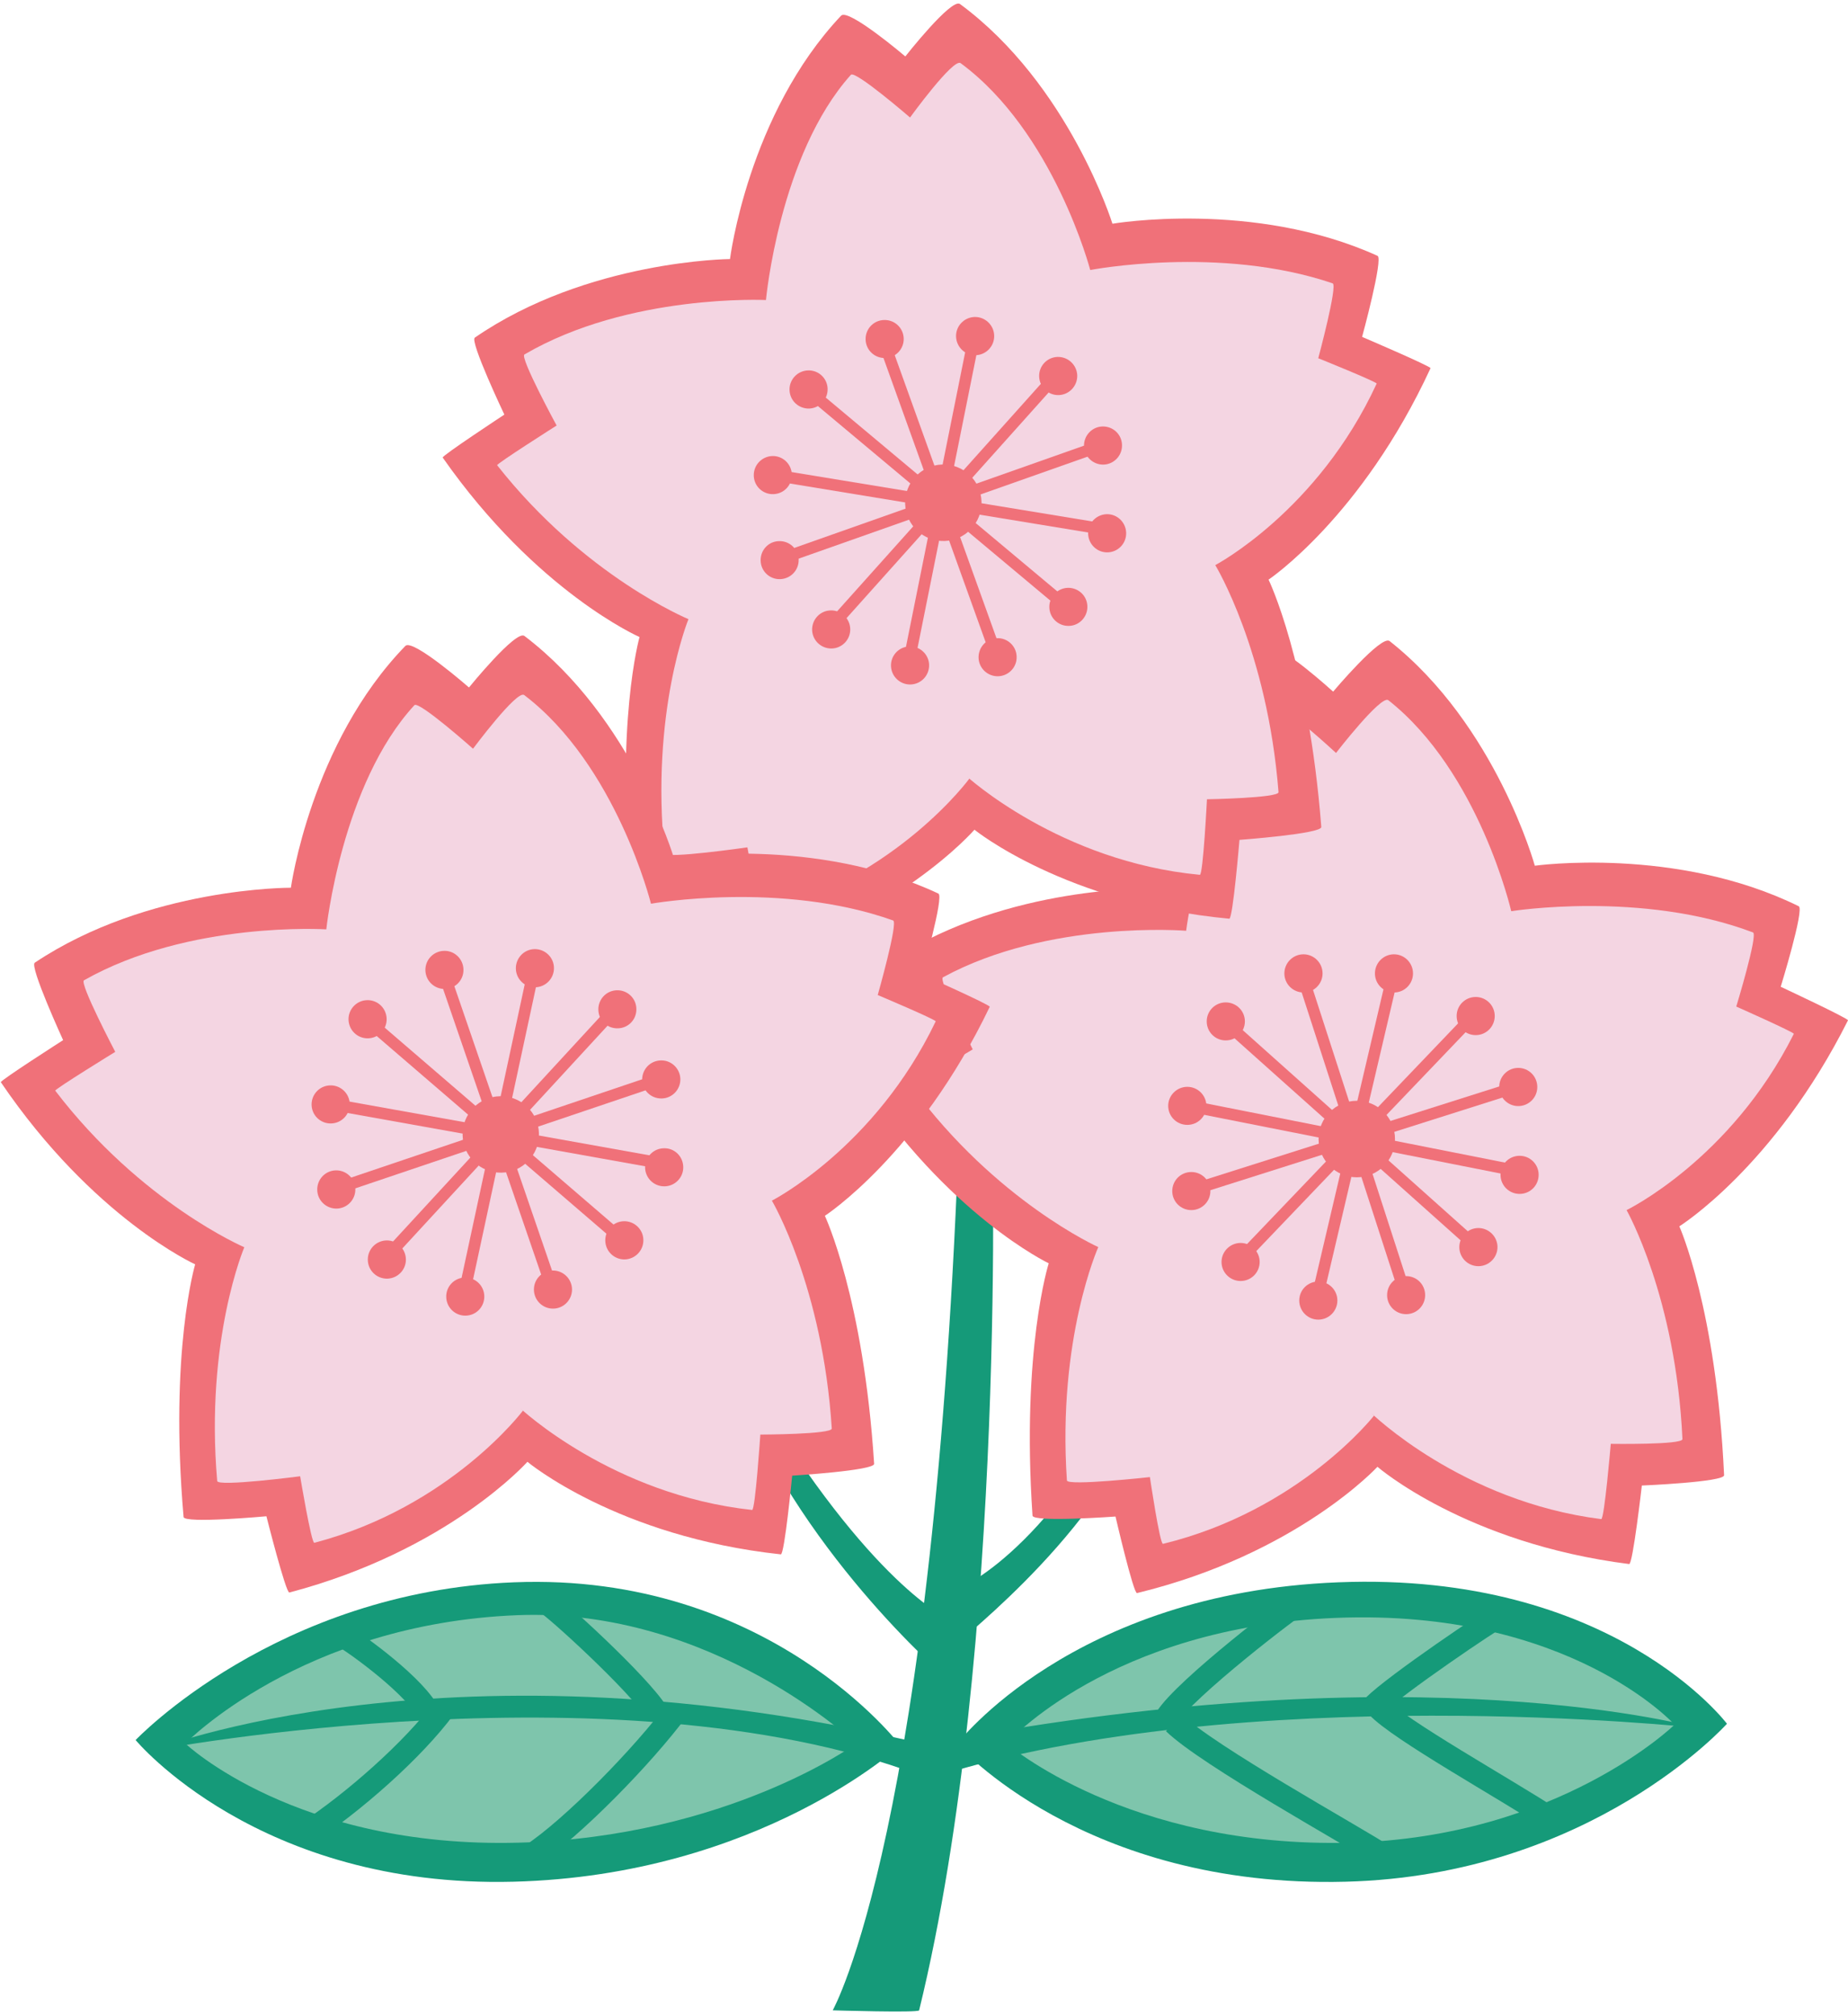 <svg width="310" height="338" viewBox="0 0 310 338" fill="none" xmlns="http://www.w3.org/2000/svg">
<path d="M122.913 231.012C133.334 259.568 158.563 281.18 158.563 281.18L159.162 271.5C159.162 271.5 146.021 265.755 126.524 233.132C122.421 226.233 122.913 231.012 122.913 231.012Z" fill="#159A79"/>
<path d="M187.717 236.454C172.319 263.653 158.715 267.279 158.715 267.279C158.715 267.279 160.509 278.256 159.162 276.946C158.715 276.491 182.736 259.265 191.788 237.051L187.717 236.454Z" fill="#159A79"/>
<path d="M160.965 187.057C156.893 306.71 139.686 337.074 139.686 337.074C139.686 337.074 154.079 337.508 154.184 337.074C169.133 275.965 166.414 187.057 166.414 187.057H160.965Z" fill="#159A79"/>
<path d="M231.07 245.941C231.07 245.941 245.861 258.778 273.292 262.245C273.898 262.327 275.417 249.081 275.417 249.081C275.417 249.081 289.27 248.501 289.214 247.348C287.922 219.477 281.708 205.619 281.708 205.619C281.708 205.619 297.636 195.69 309.998 171.08C310.145 170.793 298.712 165.452 298.712 165.452C298.712 165.452 302.721 152.434 301.737 151.952C281.197 141.838 257.465 145.156 257.465 145.156C257.465 145.156 250.952 121.562 233.107 107.489C231.705 106.385 223.633 115.967 223.633 115.967C223.633 115.967 214.361 107.538 213.101 108.792C196.958 124.819 193.168 148.991 193.168 148.991C193.168 148.991 169.202 148.405 149.957 160.767C149.033 161.36 154.48 173.819 154.48 173.819C154.48 173.819 143.742 180.441 143.91 180.699C158.985 203.774 175.922 211.818 175.922 211.818C175.922 211.818 171.321 226.292 173.203 254.13C173.299 255.281 187.125 254.279 187.125 254.279C187.125 254.279 190.141 267.277 190.739 267.112C217.59 260.589 231.076 245.927 231.076 245.927L231.07 245.941Z" fill="#F07179"/>
<path d="M230.009 236.912C230.009 236.912 245.166 251.764 268.601 254.711C269.125 254.772 270.207 242.091 270.207 242.091C270.207 242.091 282.266 242.276 282.228 241.3C281.129 217.463 272.856 202.898 272.856 202.898C272.856 202.898 290.346 194.42 300.915 173.344C301.026 173.112 291.256 168.771 291.256 168.771C291.256 168.771 294.949 156.657 294.057 156.339C275.377 149.282 253.507 152.78 253.507 152.78C253.507 152.78 248.153 129.441 232.893 117.403C231.685 116.464 224.117 126.247 224.117 126.247C224.117 126.247 215.163 117.982 214.432 118.741C201.986 131.759 198.973 156.063 198.973 156.063C198.973 156.063 175.986 154.187 158.178 163.866C157.35 164.314 163.174 175.953 163.174 175.953C163.174 175.953 152.853 182.043 152.998 182.279C167.078 201.408 184.237 209.101 184.237 209.101C184.237 209.101 177.358 224.422 178.972 248.225C179.041 249.196 192.893 247.664 192.893 247.664C192.893 247.664 194.568 258.998 195.092 258.86C218.041 253.275 230.478 237.372 230.478 237.372L230.009 236.912Z" fill="#F4D5E2"/>
<path d="M227.605 197.401C231.152 197.401 234.007 194.509 234.007 190.985C234.007 187.439 231.152 184.569 227.605 184.569C224.059 184.569 221.189 187.439 221.189 190.985C221.189 194.509 224.059 197.401 227.605 197.401Z" fill="#F07179"/>
<path d="M247.545 173.558C249.316 173.558 250.74 172.128 250.74 170.352C250.74 168.596 249.316 167.163 247.545 167.163C245.774 167.163 244.35 168.597 244.35 170.352C244.35 172.128 245.773 173.558 247.545 173.558Z" fill="#F07179"/>
<path d="M233.844 166.412C235.597 166.412 237.031 164.976 237.031 163.218C237.031 161.445 235.596 160.01 233.844 160.01C232.077 160.01 230.643 161.445 230.643 163.218C230.643 164.976 232.077 166.412 233.844 166.412Z" fill="#F07179"/>
<path d="M218.658 166.412C220.419 166.412 221.859 164.976 221.859 163.218C221.859 161.445 220.419 160.01 218.658 160.01C216.887 160.01 215.451 161.445 215.451 163.218C215.451 164.976 216.887 166.412 218.658 166.412Z" fill="#F07179"/>
<path d="M205.613 174.447C207.392 174.447 208.828 173.028 208.828 171.255C208.828 169.496 207.392 168.073 205.613 168.073C203.847 168.073 202.426 169.497 202.426 171.255C202.426 173.028 203.848 174.447 205.613 174.447Z" fill="#F07179"/>
<path d="M199.17 188.611C200.936 188.611 202.371 187.195 202.371 185.419C202.371 183.672 200.935 182.229 199.17 182.229C197.404 182.229 195.963 183.672 195.963 185.419C195.963 187.197 197.403 188.611 199.17 188.611Z" fill="#F07179"/>
<path d="M199.846 202.898C201.612 202.898 203.039 201.462 203.039 199.714C203.039 197.931 201.611 196.513 199.846 196.513C198.066 196.513 196.645 197.931 196.645 199.714C196.645 201.464 198.065 202.898 199.846 202.898Z" fill="#F07179"/>
<path d="M208.106 214.786C209.877 214.786 211.307 213.366 211.307 211.591C211.307 209.841 209.877 208.407 208.106 208.407C206.35 208.407 204.91 209.842 204.91 211.591C204.91 213.366 206.351 214.786 208.106 214.786Z" fill="#F07179"/>
<path d="M221.137 221.265C222.903 221.265 224.343 219.83 224.343 218.057C224.343 216.282 222.903 214.875 221.137 214.875C219.384 214.875 217.949 216.282 217.949 218.057C217.948 219.831 219.384 221.265 221.137 221.265Z" fill="#F07179"/>
<path d="M235.871 220.346C237.65 220.346 239.066 218.911 239.066 217.154C239.066 215.38 237.65 213.965 235.871 213.965C234.104 213.965 232.684 215.38 232.684 217.154C232.682 218.911 234.104 220.346 235.871 220.346Z" fill="#F07179"/>
<path d="M248 212.302C249.752 212.302 251.201 210.872 251.201 209.101C251.201 207.349 249.752 205.906 248 205.906C246.233 205.906 244.799 207.349 244.799 209.101C244.799 210.873 246.234 212.302 248 212.302Z" fill="#F07179"/>
<path d="M254.912 200.183C256.679 200.183 258.107 198.766 258.107 196.974C258.107 195.221 256.677 193.792 254.912 193.792C253.141 193.792 251.711 195.222 251.711 196.974C251.711 198.766 253.141 200.183 254.912 200.183Z" fill="#F07179"/>
<path d="M254.678 185.457C256.457 185.457 257.879 184.021 257.879 182.264C257.879 180.485 256.457 179.055 254.678 179.055C252.925 179.055 251.49 180.485 251.49 182.264C251.49 184.023 252.926 185.457 254.678 185.457Z" fill="#F07179"/>
<path d="M205.512 171.384L247.876 209.225" stroke="#F07179" stroke-width="1.938"/>
<path d="M218.309 163.106L235.762 217.034" stroke="#F07179" stroke-width="1.938"/>
<path d="M233.723 163.106L220.803 218.175" stroke="#F07179" stroke-width="1.938"/>
<path d="M247.434 170.021L207.766 211.48" stroke="#F07179" stroke-width="1.938"/>
<path d="M254.802 182.135L199.734 199.594" stroke="#F07179" stroke-width="1.938"/>
<path d="M255.022 196.429L198.838 185.313" stroke="#F07179" stroke-width="1.938"/>
<path d="M163.475 139.126C163.475 139.126 178.695 151.468 206.207 154.041C206.814 154.097 207.919 140.824 207.919 140.824C207.919 140.824 221.743 139.803 221.647 138.657C219.468 110.828 212.798 97.188 212.798 97.188C212.798 97.188 228.401 86.75 239.971 61.735C240.081 61.445 228.491 56.485 228.491 56.485C228.491 56.485 232.079 43.35 231.077 42.894C210.237 33.456 186.61 37.513 186.61 37.513C186.61 37.513 179.343 14.168 161.039 0.674C159.612 -0.389 151.866 9.463 151.866 9.463C151.866 9.463 142.313 1.336 141.094 2.627C125.489 19.157 122.456 43.433 122.456 43.433C122.456 43.433 98.499 43.626 79.652 56.609C78.76 57.223 84.605 69.517 84.605 69.517C84.605 69.517 74.069 76.444 74.262 76.72C90.064 99.293 107.28 106.812 107.28 106.812C107.28 106.812 103.141 121.416 105.924 149.164C106.032 150.309 119.818 148.875 119.818 148.875C119.818 148.875 123.26 161.748 123.854 161.59C150.456 154.174 163.474 139.107 163.474 139.107L163.475 139.126Z" fill="#F07179"/>
<path d="M162.131 130.138C162.131 130.138 177.755 144.474 201.272 146.681C201.818 146.715 202.468 134.015 202.468 134.015C202.468 134.015 214.535 133.808 214.471 132.821C212.595 109.041 203.861 94.753 203.861 94.753C203.861 94.753 221.058 85.716 230.932 64.323C231.048 64.06 221.135 60.066 221.135 60.066C221.135 60.066 224.433 47.821 223.551 47.51C204.634 41.068 182.888 45.275 182.888 45.275C182.888 45.275 176.804 22.136 161.143 10.588C159.929 9.685 152.658 19.701 152.658 19.701C152.658 19.701 143.444 11.741 142.737 12.541C130.72 25.945 128.488 50.306 128.488 50.306C128.488 50.306 105.481 49.194 87.975 59.433C87.155 59.909 93.373 71.347 93.373 71.347C93.373 71.347 83.236 77.783 83.396 78.005C98.086 96.666 115.49 103.813 115.49 103.813C115.49 103.813 109.096 119.356 111.479 143.089C111.576 144.061 125.374 142.075 125.374 142.075C125.374 142.075 127.416 153.361 127.936 153.216C150.686 146.877 162.607 130.554 162.607 130.554L162.131 130.138Z" fill="#F4D5E2"/>
<path d="M158.452 90.711C161.984 90.586 164.758 87.621 164.647 84.088C164.523 80.541 161.578 77.769 158.03 77.886C154.493 78.017 151.722 80.963 151.837 84.509C151.954 88.048 154.906 90.815 158.452 90.711Z" fill="#F07179"/>
<path d="M177.602 66.247C179.383 66.185 180.748 64.695 180.707 62.943C180.637 61.184 179.177 59.804 177.396 59.845C175.629 59.907 174.25 61.383 174.319 63.143C174.374 64.909 175.85 66.296 177.602 66.247Z" fill="#F07179"/>
<path d="M163.683 59.556C165.444 59.5 166.829 58.017 166.773 56.258C166.718 54.485 165.228 53.098 163.475 53.147C161.708 53.209 160.316 54.692 160.377 56.451C160.448 58.224 161.916 59.596 163.683 59.556Z" fill="#F07179"/>
<path d="M148.507 60.025C150.259 59.983 151.653 58.501 151.595 56.742C151.54 54.968 150.057 53.596 148.298 53.657C146.525 53.699 145.153 55.182 145.205 56.934C145.251 58.714 146.742 60.093 148.507 60.025Z" fill="#F07179"/>
<path d="M135.735 68.504C137.515 68.428 138.88 66.965 138.83 65.185C138.788 63.432 137.312 62.039 135.537 62.107C133.766 62.169 132.381 63.652 132.443 65.406C132.5 67.186 133.976 68.544 135.735 68.504Z" fill="#F07179"/>
<path d="M129.74 82.853C131.507 82.804 132.889 81.328 132.828 79.562C132.782 77.802 131.307 76.402 129.54 76.464C127.767 76.533 126.384 78.017 126.445 79.776C126.498 81.541 127.981 82.915 129.74 82.853Z" fill="#F07179"/>
<path d="M130.881 97.106C132.653 97.044 134.033 95.574 133.975 93.809C133.906 92.049 132.443 90.67 130.671 90.732C128.911 90.767 127.535 92.25 127.598 94.023C127.638 95.774 129.115 97.175 130.881 97.106Z" fill="#F07179"/>
<path d="M139.53 108.736C141.296 108.681 142.682 107.212 142.625 105.439C142.561 103.666 141.093 102.286 139.318 102.349C137.561 102.397 136.186 103.874 136.232 105.646C136.295 107.406 137.764 108.778 139.53 108.736Z" fill="#F07179"/>
<path d="M152.76 114.767C154.525 114.711 155.912 113.242 155.857 111.448C155.788 109.696 154.312 108.33 152.56 108.392C150.797 108.427 149.403 109.91 149.463 111.669C149.518 113.442 151.009 114.822 152.76 114.767Z" fill="#F07179"/>
<path d="M167.456 113.387C169.214 113.325 170.608 111.855 170.539 110.09C170.498 108.33 169.008 106.944 167.256 107C165.476 107.048 164.111 108.518 164.151 110.297C164.211 112.062 165.691 113.442 167.456 113.387Z" fill="#F07179"/>
<path d="M179.329 104.943C181.073 104.901 182.461 103.412 182.405 101.66C182.365 99.886 180.875 98.514 179.108 98.562C177.356 98.632 175.957 100.107 176.024 101.867C176.087 103.619 177.549 105.005 179.329 104.943Z" fill="#F07179"/>
<path d="M185.827 92.615C187.594 92.553 188.973 91.077 188.91 89.317C188.849 87.558 187.401 86.171 185.636 86.213C183.856 86.282 182.476 87.758 182.531 89.517C182.6 91.297 184.075 92.676 185.827 92.615Z" fill="#F07179"/>
<path d="M185.138 77.9C186.895 77.838 188.27 76.355 188.214 74.603C188.174 72.83 186.71 71.457 184.917 71.506C183.164 71.568 181.785 73.051 181.839 74.824C181.895 76.561 183.363 77.947 185.138 77.9Z" fill="#F07179"/>
<path d="M135.533 65.427L179.109 101.88" stroke="#F07179" stroke-width="1.938"/>
<path d="M148.049 56.742L167.236 110.09" stroke="#F07179" stroke-width="1.938"/>
<path d="M163.461 56.244L152.312 111.697" stroke="#F07179" stroke-width="1.938"/>
<path d="M177.384 62.709L139.094 105.44" stroke="#F07179" stroke-width="1.938"/>
<path d="M185.138 74.588L130.664 93.808" stroke="#F07179" stroke-width="1.938"/>
<path d="M185.826 88.841L129.295 79.562" stroke="#F07179" stroke-width="1.938"/>
<path d="M88.473 245.1C88.473 245.1 103.507 257.663 130.98 260.621C131.601 260.704 132.887 247.425 132.887 247.425C132.887 247.425 146.712 246.575 146.634 245.438C144.855 217.605 138.369 203.857 138.369 203.857C138.369 203.857 154.119 193.642 166.027 168.811C166.165 168.507 154.643 163.381 154.643 163.381C154.643 163.381 158.411 150.288 157.411 149.825C136.695 140.105 113.037 143.83 113.037 143.83C113.037 143.83 106.087 120.381 87.974 106.632C86.559 105.556 78.671 115.27 78.671 115.27C78.671 115.27 69.239 107.032 68.002 108.301C52.148 124.611 48.796 148.847 48.796 148.847C48.796 148.847 24.847 148.715 5.83 161.417C4.91 162.024 10.589 174.4 10.589 174.4C10.589 174.4 -0.041 181.203 0.141 181.456C15.633 204.259 32.739 211.993 32.739 211.993C32.739 211.993 28.393 226.556 30.794 254.353C30.893 255.495 44.691 254.234 44.691 254.234C44.691 254.234 47.954 267.162 48.541 267.02C75.25 259.975 88.488 245.087 88.488 245.087L88.473 245.1Z" fill="#F07179"/>
<path d="M87.254 236.104C87.254 236.104 102.683 250.645 126.163 253.176C126.694 253.231 127.544 240.537 127.544 240.537C127.544 240.537 139.616 240.504 139.529 239.516C138.005 215.702 129.484 201.313 129.484 201.313C129.484 201.313 146.782 192.493 156.962 171.254C157.086 170.996 147.238 166.838 147.238 166.838C147.238 166.838 150.699 154.661 149.823 154.337C131.003 147.631 109.202 151.529 109.202 151.529C109.202 151.529 103.416 128.307 87.933 116.538C86.735 115.62 79.349 125.541 79.349 125.541C79.349 125.541 70.242 117.449 69.514 118.241C57.314 131.467 54.736 155.826 54.736 155.826C54.736 155.826 31.736 154.371 14.088 164.367C13.274 164.829 19.334 176.365 19.334 176.365C19.334 176.365 9.1 182.656 9.27 182.878C23.688 201.737 40.983 209.127 40.983 209.127C40.983 209.127 34.385 224.586 36.434 248.318C36.517 249.328 50.349 247.527 50.349 247.527C50.349 247.527 52.237 258.826 52.729 258.683C75.578 252.678 87.719 236.529 87.719 236.529L87.254 236.104Z" fill="#F4D5E2"/>
<path d="M84.11 196.623C87.663 196.558 90.482 193.626 90.409 190.094C90.354 186.55 87.429 183.747 83.897 183.803C80.343 183.866 77.532 186.783 77.601 190.323C77.666 193.869 80.585 196.684 84.11 196.623Z" fill="#F07179"/>
<path d="M103.635 172.421C105.395 172.394 106.802 170.937 106.75 169.157C106.727 167.404 105.274 166.003 103.507 166.038C101.746 166.065 100.343 167.52 100.372 169.287C100.399 171.069 101.854 172.476 103.635 172.421Z" fill="#F07179"/>
<path d="M89.783 165.542C91.555 165.501 92.957 164.045 92.926 162.279C92.904 160.52 91.437 159.113 89.676 159.14C87.904 159.167 86.513 160.638 86.533 162.397C86.567 164.169 88.023 165.569 89.783 165.542Z" fill="#F07179"/>
<path d="M74.615 165.818C76.382 165.791 77.789 164.329 77.744 162.569C77.717 160.802 76.254 159.381 74.501 159.43C72.729 159.464 71.332 160.914 71.36 162.665C71.386 164.446 72.841 165.845 74.615 165.818Z" fill="#F07179"/>
<path d="M61.714 174.096C63.497 174.07 64.894 172.607 64.86 170.84C64.823 169.066 63.383 167.667 61.609 167.694C59.829 167.73 58.435 169.193 58.463 170.949C58.51 172.737 59.953 174.125 61.714 174.096Z" fill="#F07179"/>
<path d="M55.526 188.372C57.3 188.336 58.685 186.888 58.671 185.116C58.638 183.368 57.176 181.953 55.423 181.988C53.642 182.009 52.241 183.478 52.268 185.237C52.297 187.01 53.76 188.405 55.526 188.372Z" fill="#F07179"/>
<path d="M56.475 202.645C58.235 202.612 59.638 201.155 59.609 199.388C59.577 197.617 58.114 196.202 56.347 196.237C54.586 196.264 53.179 197.732 53.218 199.499C53.24 201.265 54.703 202.672 56.475 202.645Z" fill="#F07179"/>
<path d="M64.956 214.394C66.723 214.35 68.13 212.895 68.088 211.129C68.042 209.371 66.604 207.956 64.846 207.983C63.071 208.019 61.664 209.487 61.7 211.248C61.73 213.014 63.182 214.421 64.956 214.394Z" fill="#F07179"/>
<path d="M78.097 220.595C79.878 220.574 81.276 219.105 81.241 217.338C81.214 215.58 79.758 214.178 77.984 214.206C76.211 214.239 74.81 215.702 74.855 217.463C74.891 219.228 76.34 220.622 78.097 220.595Z" fill="#F07179"/>
<path d="M92.814 219.416C94.581 219.389 95.977 217.932 95.956 216.171C95.921 214.404 94.466 212.997 92.685 213.025C90.933 213.06 89.526 214.509 89.563 216.281C89.604 218.056 91.053 219.444 92.814 219.416Z" fill="#F07179"/>
<path d="M104.787 211.17C106.545 211.128 107.96 209.675 107.922 207.908C107.908 206.141 106.432 204.734 104.679 204.763C102.905 204.79 101.502 206.258 101.536 208.019C101.564 209.791 103.027 211.198 104.787 211.17Z" fill="#F07179"/>
<path d="M111.478 198.913C113.245 198.886 114.657 197.416 114.615 195.663C114.579 193.884 113.139 192.475 111.364 192.531C109.593 192.559 108.199 194.014 108.213 195.787C108.257 197.545 109.712 198.946 111.478 198.913Z" fill="#F07179"/>
<path d="M110.989 184.183C112.748 184.156 114.155 182.699 114.128 180.927C114.09 179.174 112.628 177.747 110.862 177.802C109.096 177.83 107.699 179.284 107.719 181.059C107.753 182.83 109.215 184.216 110.989 184.183Z" fill="#F07179"/>
<path d="M61.551 171.02L104.63 208.074" stroke="#F07179" stroke-width="1.938"/>
<path d="M74.219 162.52L92.636 216.115" stroke="#F07179" stroke-width="1.938"/>
<path d="M89.62 162.231L77.717 217.531" stroke="#F07179" stroke-width="1.938"/>
<path d="M103.457 168.881L64.557 211.082" stroke="#F07179" stroke-width="1.938"/>
<path d="M111.041 180.866L56.293 199.347" stroke="#F07179" stroke-width="1.938"/>
<path d="M111.52 195.16L55.133 185.065" stroke="#F07179" stroke-width="1.938"/>
<path d="M225.738 315.509C181.771 316.646 160.535 292.425 160.535 292.425C160.535 292.425 179.829 267.073 224.459 265.308C270.497 263.458 289.695 289.022 289.695 289.022C289.695 289.022 266.949 314.446 225.738 315.509Z" fill="#159A79"/>
<path d="M226.545 308.963C189.18 309.949 168.857 292.334 168.857 292.334C168.857 292.334 186.187 272.791 224.103 271.273C263.247 269.7 280.908 289.177 280.908 289.177C280.908 289.177 261.577 308.044 226.545 308.963Z" fill="#7EC5AC"/>
<path d="M86.136 315.509C43.298 316.617 22.75 291.754 22.75 291.754C22.75 291.754 46.321 266.885 86.209 265.307C128.961 263.588 151.01 292.654 151.01 292.654C151.01 292.654 127.355 314.446 86.136 315.509Z" fill="#159A79"/>
<path d="M86.964 308.963C49.592 309.949 31.084 292.334 31.084 292.334C31.084 292.334 50.516 272.273 86.767 270.819C119.544 269.514 143.592 292.369 143.592 292.369C143.592 292.369 121.988 308.044 86.964 308.963Z" fill="#7EC5AC"/>
<path d="M156.894 292.191C238.589 276.605 284.702 289.707 284.702 289.707C284.702 289.707 208.553 281.489 156.219 298.091C155.928 298.185 156.894 292.191 156.894 292.191Z" fill="#159A79"/>
<path d="M155.928 292.654C75.66 273.393 25.326 293.557 25.326 293.557C25.326 293.557 106.102 278.167 156.612 298.551C156.895 298.654 155.928 292.654 155.928 292.654Z" fill="#159A79"/>
<path d="M113.666 286.594C107.947 294.315 96.022 306.553 89.082 311.094" stroke="#159A79" stroke-width="3.875"/>
<path d="M74.573 286.307C69.322 293.399 59.271 302.257 51.31 307.456" stroke="#159A79" stroke-width="3.875"/>
<path d="M71.594 286.659C68.527 281.728 58.55 274.757 57.344 274.221" stroke="#159A79" stroke-width="3.875"/>
<path d="M110.226 287.211C107.165 282.298 92.847 269.274 91.641 268.763" stroke="#159A79" stroke-width="3.875"/>
<path d="M196.934 288.874C202.577 294.365 226.847 307.749 231.985 311.094" stroke="#159A79" stroke-width="3.875"/>
<path d="M231.076 286.162C234.616 289.997 252.292 299.812 260.542 305.188" stroke="#159A79" stroke-width="3.875"/>
<path d="M230.467 286.032C234.054 282.455 250.399 271.434 251.627 270.909" stroke="#159A79" stroke-width="3.875"/>
<path d="M195.637 288.079C198.694 283.145 217.184 269.016 218.381 268.486" stroke="#159A79" stroke-width="3.875"/>
</svg>
